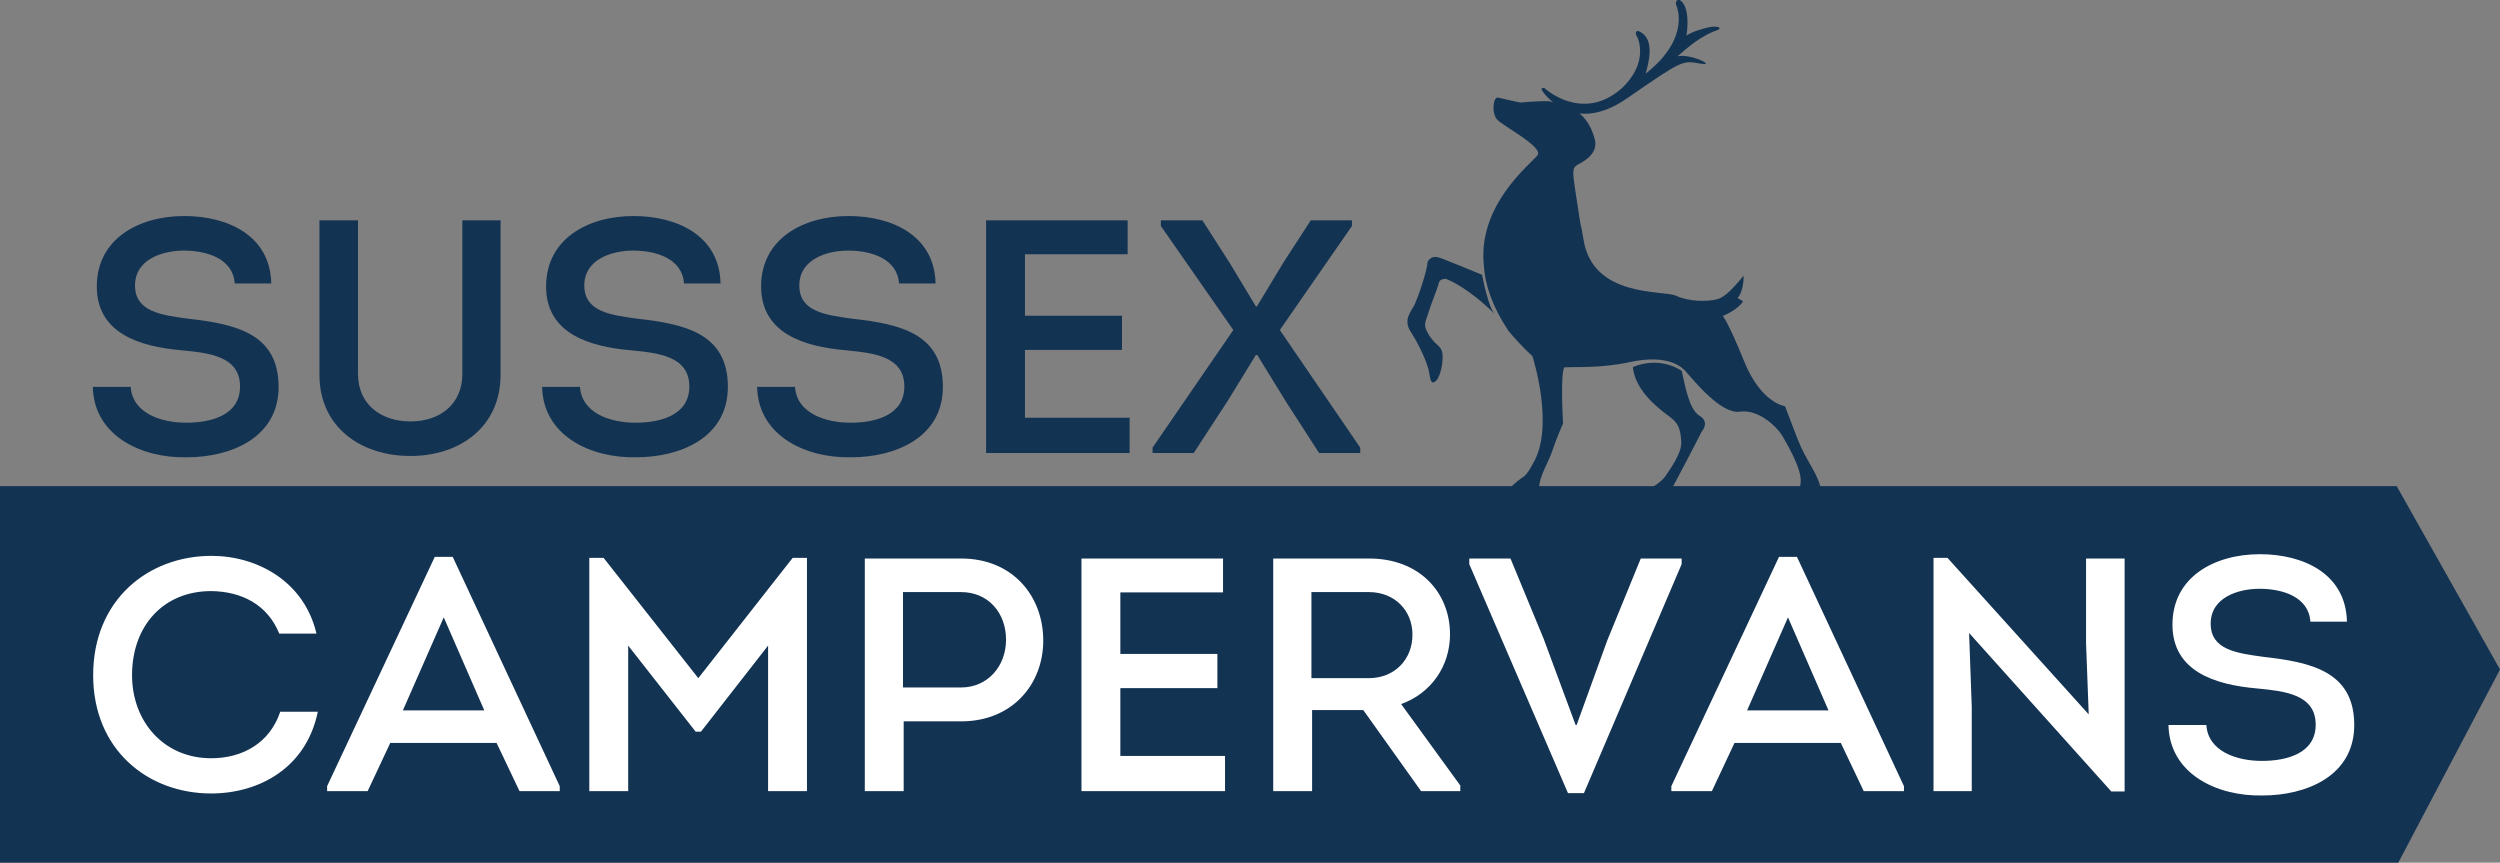 <svg width="103mm" height="35.541mm" version="1.1" viewBox="0 0 103 35.541" xmlns="http://www.w3.org/2000/svg">
 <rect x="0" y="0" width="103" height="35.541" fill="#808080" stroke="none"/>
 <g transform="translate(-46.038 -52.388)">
  <path transform="matrix(.353 0 0 -.353 113.31 67.516)" d="m0 0s2.84 1.417 5.714-0.43c0.33-1.431 0.807-4.497 2.069-5.239s0.255-1.858 0.255-1.858-3.133-6.138-3.853-7.26c-0.187-0.478-0.368-0.856-0.516-1.133-0.204-0.383-0.58-0.439-0.58-0.439l-2.478 0.421s-0.274 0.828 0.346 1.194c0.619 0.367 2.208 1.082 2.839 2.018 0.63 0.935 1.945 2.742 1.859 4.023-0.087 1.282-0.236 2.046-1.185 2.787-0.95 0.741-4.142 2.868-4.47 5.916" fill="#133353"/>
  <path transform="matrix(.353 0 0 -.353 109.57 56.113)" d="m0 0s3.365-5.456 9.906-0.934 6.482 4.438 8.53 4.067c2.049-0.371-1.051 1.183-2.62 0.852 1.118 0.972 2.819 2.486 4.795 3.102 0.409 0.388-0.523 0.379-0.94 0.322s-2.126-0.509-2.824-1.014c0.208 1.126 0.307 3.526-0.778 4.154-0.594 0.109-0.421-0.57-0.421-0.57s1.872-3.756-3.557-8.024c0.307 1.125 1.164 4.009-0.693 4.912-0.454 0.231-0.556-0.178-0.341-0.529 0.215-0.352 1.382-3.135-1.756-6.096-4.634-4.071-9.041 0.042-9.041 0.042s-0.505 0.052-0.26-0.284" fill="#133353"/>
  <path transform="matrix(.353 0 0 -.353 107.1 63.71)" d="m0 0s0.745-3.987 1.527-4.631c-1.917 1.941-4.196 3.559-5.752 4.166-0.663-0.05-0.77-0.209-0.883-0.688-0.113-0.478-0.842-2.219-1.18-3.342-0.299-1.004-0.578-1.251-0.147-2.113 0.301-0.604 0.738-1.166 1.149-1.504 0.177-0.144 0.482-0.438 0.577-0.735 0.281-0.745-0.033-2.748-0.573-3.42-0.398-0.453-0.717-0.519-0.87 0.706s-1.27 3.513-2.175 4.908c-0.905 1.394 0 2.302 0.388 3.051s1.526 4.009 1.589 5.149c0.357 0.547 0.789 0.608 1.251 0.49 0.463-0.118 5.099-2.037 5.099-2.037" fill="#133353"/>
  <path transform="matrix(.353 0 0 -.353 108.22 72.534)" d="m0 0c0.659 0.774 1.562 1.356 1.562 1.356s0.467 0.181 1.19 1.594c2.621 4.321-0.054 12.56-0.054 12.56s-1.216 1.057-2.781 2.926c-1.935 2.903-2.745 5.43-2.881 7.599-0.773 7.167 5.536 11.931 6.262 12.922 0.702 0.958-4.013 3.394-4.705 4.147-0.691 0.753-0.491 2.73 0.118 2.575 0.61-0.156 2.566-0.578 2.566-0.578s2.038 0.205 3.363 0.154c1.352-0.355 4.327-0.564 5.339-4.423 0.277-1.058-0.252-1.992-1.558-2.742-1.296-0.744-1.17-0.143-0.143-6.99 0.144-0.594 0.268-1.223 0.368-1.886 1.043-6.965 9.295-5.96 10.82-6.664 1.524-0.704 3.575-0.686 4.7-0.431 1.126 0.255 2.19 1.61 3.191 2.771-2e-3 -1.941-0.715-2.599-0.715-2.599l0.648-0.388c-0.686-1.074-2.384-1.71-2.384-1.71s0.533-0.416 2.512-5.306c1.978-4.889 4.762-5.227 4.762-5.227l1.479-3.853c0.888-2.311 2.167-3.774 2.603-5.382 0.092-0.343 0.168-0.699 0.224-0.997 0.078-0.412-0.149-0.75-0.149-0.75l-2.517-0.363s-0.433 0.297-0.358 0.774c0.051 0.315 0.159 0.685 0.382 1.043 0.789 1.415-1.252 4.782-1.885 5.923-0.632 1.141-2.83 3.288-5.048 2.968-2.217-0.32-5.38 3.66-6.362 4.75-0.983 1.091-3.099 1.771-6.45 1.041s-6.352-0.547-7.652-0.611c-0.517-0.567-0.173-6.555-0.173-6.555s-0.819-1.843-1.321-3.394c-0.304-0.942-1.402-2.667-1.48-4.092-0.049-0.91-0.751-1.296-0.751-1.296s-3.935-0.291-2.722 1.134" fill="#133353"/>
  <path d="m46.038 87.929v-15.511h98.744l4.257 7.554-4.191 7.957z" fill="#133353"/>
  <path transform="matrix(.353 0 0 -.353 49.862 68.326)" d="m0 0c0.116-5.702 5.663-8.339 10.977-8.223 5.081 0 10.705 2.25 10.705 8.223 0 6.245-5.043 7.331-10.55 7.951-3.142 0.427-6.206 0.815-6.206 3.879s3.219 4.072 5.701 4.072c2.677 0 5.741-0.931 5.935-3.839h4.266c-0.116 5.546-5.003 7.873-10.162 7.873-5.275 0-10.201-2.637-10.201-8.223 0-5.43 4.926-7.02 9.891-7.447 3.142-0.31 6.826-0.659 6.826-4.227 0-3.375-3.413-4.228-6.283-4.228-2.948 0-6.283 1.125-6.477 4.189zm37.079-8.068c5.779 0 10.511 3.414 10.511 9.464v18.036h-4.46v-17.919c0-3.569-2.638-5.547-6.051-5.547-3.452 0-6.128 1.978-6.128 5.547v17.919h-4.499v-18.036c0-6.05 4.771-9.464 10.627-9.464m15.359 8.068c0.116-5.702 5.663-8.339 10.977-8.223 5.081 0 10.705 2.25 10.705 8.223 0 6.245-5.043 7.331-10.55 7.951-3.142 0.427-6.206 0.815-6.206 3.879s3.219 4.072 5.702 4.072c2.676 0 5.74-0.931 5.934-3.839h4.266c-0.116 5.546-5.003 7.873-10.162 7.873-5.275 0-10.2-2.637-10.2-8.223 0-5.43 4.925-7.02 9.89-7.447 3.142-0.31 6.826-0.659 6.826-4.227 0-3.375-3.413-4.228-6.283-4.228-2.948 0-6.283 1.125-6.477 4.189zm25.094 0c0.117-5.702 5.663-8.339 10.977-8.223 5.081 0 10.705 2.25 10.705 8.223 0 6.245-5.042 7.331-10.55 7.951-3.142 0.427-6.206 0.815-6.206 3.879s3.219 4.072 5.702 4.072c2.676 0 5.74-0.931 5.934-3.839h4.267c-0.117 5.546-5.004 7.873-10.162 7.873-5.275 0-10.201-2.637-10.201-8.223 0-5.43 4.926-7.02 9.89-7.447 3.142-0.31 6.827-0.659 6.827-4.227 0-3.375-3.414-4.228-6.284-4.228-2.947 0-6.283 1.125-6.477 4.189zm43.247 19.432h-16.523v-27.15h16.755v4.111h-12.217v7.912h11.325v3.995h-11.325v7.176h11.985zm14.971-10.046-3.064 5.081-3.181 4.965h-4.848v-0.659l8.455-12.141-9.425-13.73v-0.62h4.81l3.917 6.011 3.336 5.43h0.155l3.413-5.546 3.801-5.895h4.81v0.62l-9.386 13.73 8.416 12.141v0.659h-4.809l-3.142-4.848-3.142-5.198z" fill="#133353"/>
  <path transform="matrix(.353 0 0 -.353 49.876 80.205)" d="m0 0c0-8.727 6.4-13.808 13.769-13.808 5.508 0 11.093 2.909 12.451 9.542h-4.383c-1.203-3.608-4.344-5.431-8.068-5.431-5.546 0-9.231 4.306-9.231 9.697 0 5.779 3.685 9.813 9.231 9.813 3.568-0.039 6.594-1.59 7.951-4.965h4.344c-1.435 6.129-6.942 9.076-12.256 9.076-7.408 0-13.808-5.158-13.808-13.924m47.086-7.912 2.677-5.624h4.693v0.581l-12.49 26.763h-2.094l-12.567-26.763v-0.581h4.732l2.638 5.624zm-6.167 14.661 4.732-10.86h-9.502zm29.71-7.098-11.054 14.041h-1.668v-27.228h4.538v16.988l7.874-10.046h0.62l7.835 10.046v-16.988h4.538v27.228h-1.668zm23.97-13.187v8.145h6.71c5.973 0 9.58 4.344 9.58 9.425 0 5.158-3.53 9.58-9.58 9.58h-11.248v-27.15zm-0.078 12.101v11.132h6.788c3.142 0 5.236-2.405 5.236-5.547s-2.172-5.585-5.236-5.585zm37.351 15.049h-16.523v-27.15h16.756v4.111h-12.218v7.912h11.326v3.995h-11.326v7.176h11.985zm20.789-16.988c3.452 1.241 5.702 4.382 5.702 8.145 0 4.848-3.53 8.843-9.425 8.843h-11.209v-27.15h4.538v9.463h5.973l6.749-9.463h4.576v0.659zm-10.472 3.025v10.046h6.71c2.987 0 5.081-2.134 5.081-4.965 0-2.948-2.133-5.081-5.081-5.081zm30.835-5.469-3.724 10.046-3.878 9.386h-4.81v-0.659l11.52-26.724h1.862l11.403 26.724v0.659h-4.771l-3.917-9.58-3.569-9.852zm30.952-2.094 2.676-5.624h4.693v0.581l-12.489 26.763h-2.095l-12.566-26.763v-0.581h4.731l2.638 5.624zm-6.167 14.661 4.731-10.86h-9.502zm37.738-20.324h1.552v27.189h-4.5v-9.891l0.311-8.3-16.485 18.269h-1.629v-27.228h4.461v9.851l-0.31 8.611zm6.671 7.757c0.116-5.702 5.663-8.339 10.977-8.223 5.081 0 10.705 2.25 10.705 8.223 0 6.245-5.043 7.331-10.55 7.951-3.142 0.427-6.206 0.815-6.206 3.879s3.219 4.072 5.701 4.072c2.677 0 5.741-0.93 5.935-3.839h4.266c-0.116 5.546-5.003 7.873-10.162 7.873-5.275 0-10.201-2.637-10.201-8.222 0-5.431 4.926-7.021 9.891-7.447 3.142-0.311 6.826-0.66 6.826-4.228 0-3.375-3.413-4.228-6.283-4.228-2.948 0-6.283 1.125-6.477 4.189z" fill="#fff"/>
 </g>
</svg>
